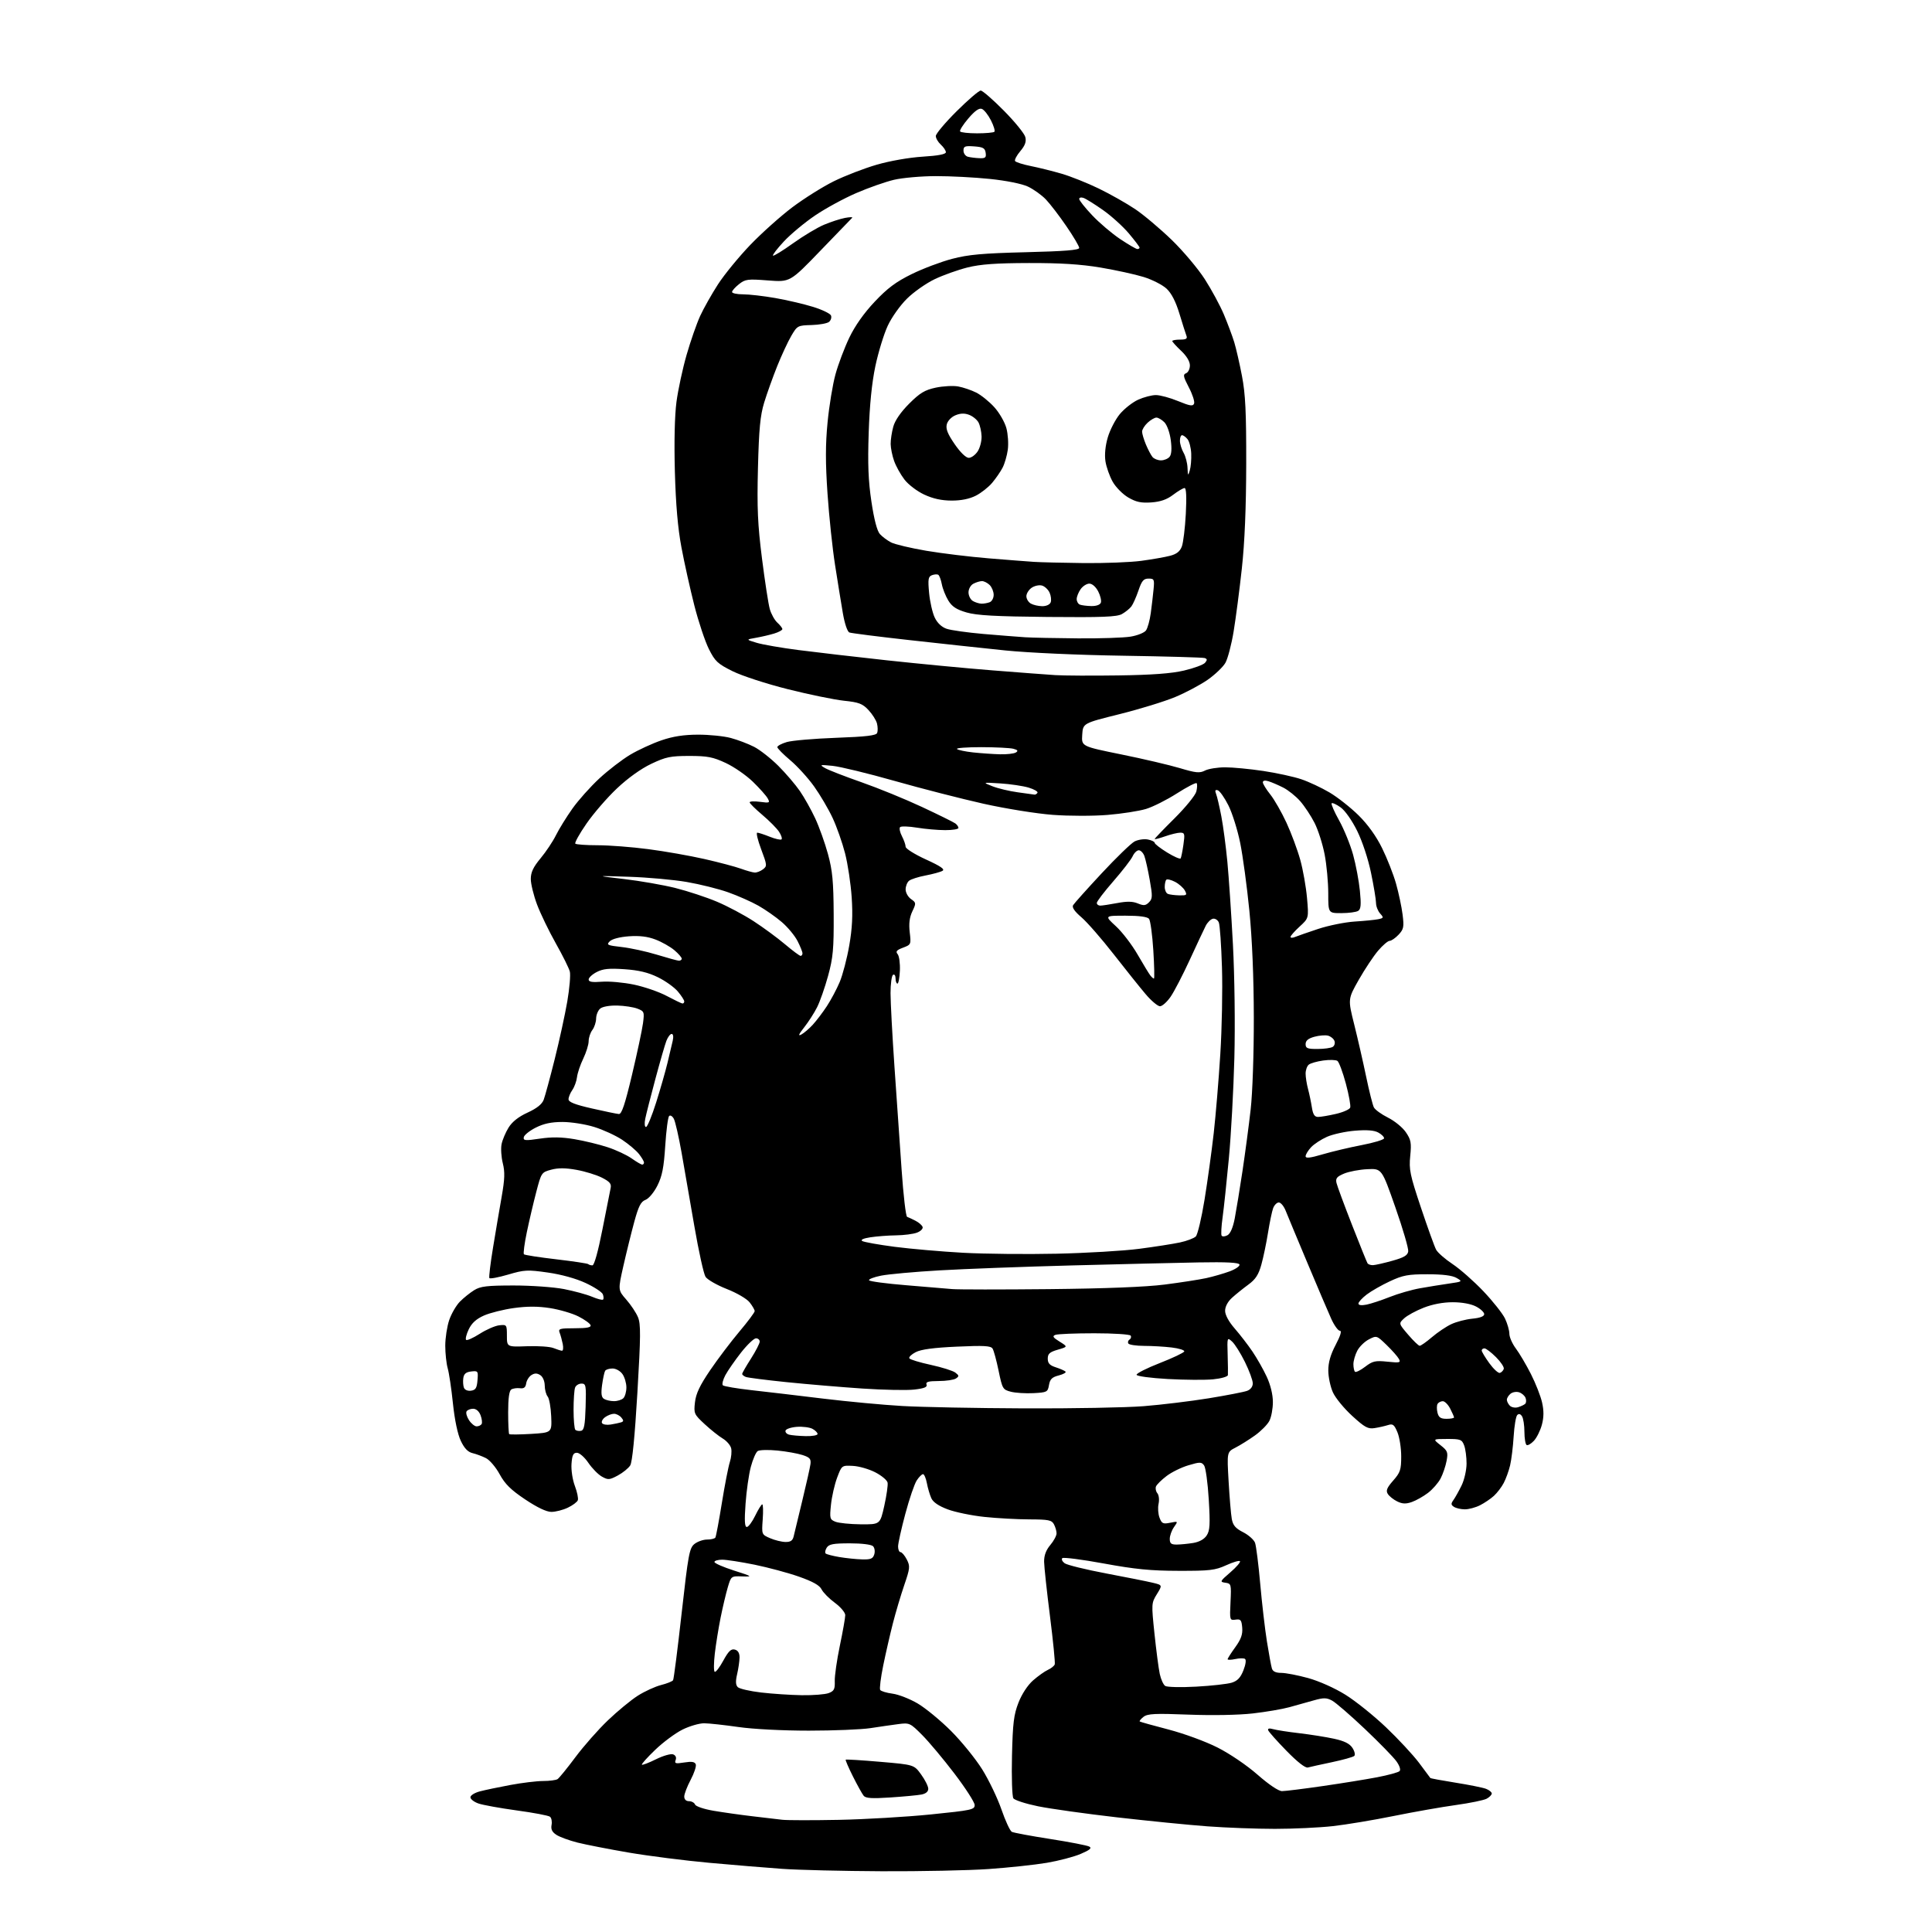 <?xml version="1.0" encoding="UTF-8" standalone="no"?>
<svg 
  version="1.1" 
  xmlns="http://www.w3.org/2000/svg" 
  xmlns:xlink="http://www.w3.org/1999/xlink" 
  xmlns:svg="http://www.w3.org/2000/svg"
  xmlns:rdf="http://www.w3.org/1999/02/22-rdf-syntax-ns#"
  xmlns:cc="http://creativecommons.org/ns#"
  xmlns:dc="http://purl.org/dc/elements/1.1/"
  viewBox="0 0 768 768"
  width="768"
  height="768"
>
<style>svg {background-color: white; }</style>"
<path stroke="none" fill="black" fill-rule="evenodd" d="M350.50,743.85C335.10,743.78 317.32,743.35 311.00,742.90C304.68,742.46 291.62,741.37 282.00,740.50C272.38,739.63 257.98,737.80 250.00,736.44C242.03,735.07 232.81,733.27 229.51,732.44C226.22,731.60 222.46,730.22 221.16,729.37C219.46,728.25 218.93,727.16 219.26,725.42C219.51,724.10 219.22,722.63 218.61,722.17C218.00,721.70 212.08,720.58 205.45,719.68C198.82,718.77 191.96,717.53 190.20,716.92C188.44,716.31 187.00,715.19 187.00,714.44C187.00,713.69 188.69,712.64 190.75,712.10C192.81,711.56 198.26,710.41 202.86,709.56C207.46,708.70 213.31,707.99 215.86,707.98C218.41,707.98 221.01,707.64 221.64,707.23C222.26,706.83 225.46,702.90 228.74,698.50C232.02,694.10 237.83,687.51 241.64,683.87C245.45,680.22 250.80,675.81 253.53,674.07C256.26,672.34 260.42,670.43 262.77,669.83C265.11,669.24 267.27,668.37 267.56,667.91C267.85,667.44 269.38,655.47 270.96,641.30C273.59,617.89 274.05,615.38 276.04,613.77C277.24,612.80 279.50,612.00 281.05,612.00C282.61,612.00 284.10,611.64 284.37,611.21C284.64,610.77 285.80,604.58 286.95,597.46C288.10,590.33 289.53,583.01 290.12,581.20C290.71,579.38 290.94,576.90 290.64,575.69C290.33,574.47 288.83,572.74 287.29,571.83C285.76,570.92 282.53,568.35 280.12,566.12C275.91,562.22 275.75,561.88 276.26,557.43C276.65,553.97 278.18,550.74 282.32,544.65C285.37,540.17 290.60,533.26 293.93,529.31C297.27,525.35 300.00,521.70 300.00,521.19C300.00,520.68 299.10,519.12 298.00,517.72C296.87,516.28 292.89,513.96 288.89,512.39C284.98,510.85 281.19,508.68 280.46,507.55C279.73,506.42 277.74,497.40 276.03,487.50C274.33,477.60 272.02,464.37 270.92,458.09C269.81,451.82 268.43,445.81 267.86,444.74C267.28,443.66 266.44,443.17 265.98,443.64C265.52,444.11 264.83,449.45 264.44,455.50C263.88,464.15 263.22,467.52 261.33,471.29C259.97,473.99 257.91,476.46 256.60,476.96C254.75,477.67 253.84,479.45 252.14,485.67C250.97,489.98 249.02,497.85 247.82,503.16C245.64,512.82 245.64,512.82 248.94,516.59C250.76,518.66 252.86,521.81 253.60,523.59C254.74,526.32 254.71,530.98 253.37,553.66C252.34,571.10 251.35,581.21 250.52,582.53C249.82,583.64 247.61,585.44 245.60,586.52C242.26,588.31 241.72,588.35 239.26,586.97C237.78,586.14 235.36,583.67 233.87,581.48C232.37,579.27 230.35,577.50 229.33,577.50C227.88,577.50 227.43,578.42 227.18,581.93C227.01,584.42 227.60,588.27 228.53,590.71C229.44,593.11 229.96,595.65 229.69,596.37C229.41,597.10 227.61,598.43 225.69,599.34C223.77,600.25 220.84,601.00 219.18,601.00C217.23,601.00 213.56,599.25 208.77,596.05C203.09,592.25 200.74,589.94 198.62,586.04C197.11,583.26 194.66,580.37 193.18,579.63C191.71,578.89 189.30,577.99 187.84,577.64C185.99,577.20 184.57,575.72 183.17,572.75C181.93,570.14 180.73,564.41 180.05,557.90C179.45,552.08 178.51,545.78 177.97,543.91C177.44,542.04 177.00,538.00 177.00,534.93C177.00,531.87 177.71,527.28 178.57,524.74C179.44,522.20 181.35,518.91 182.82,517.42C184.29,515.93 186.85,513.88 188.50,512.86C191.00,511.31 193.59,511.01 204.16,511.00C211.13,511.00 220.13,511.64 224.16,512.42C228.20,513.21 233.24,514.58 235.36,515.48C237.48,516.38 239.45,516.89 239.73,516.60C240.02,516.32 239.97,515.37 239.64,514.50C239.30,513.62 236.21,511.60 232.76,510.00C228.95,508.23 223.08,506.60 217.75,505.85C209.69,504.70 208.44,504.76 201.98,506.67C198.11,507.80 194.76,508.43 194.53,508.05C194.30,507.67 194.95,502.22 195.99,495.93C197.02,489.64 198.57,480.52 199.43,475.66C200.65,468.70 200.75,465.89 199.87,462.40C199.26,459.96 199.04,456.57 199.38,454.85C199.72,453.13 200.98,450.16 202.16,448.24C203.60,445.91 206.12,443.92 209.73,442.27C213.41,440.58 215.45,438.95 216.13,437.16C216.68,435.70 218.65,428.44 220.51,421.01C222.37,413.58 224.62,403.26 225.51,398.07C226.40,392.88 226.85,387.55 226.52,386.22C226.19,384.90 223.68,379.85 220.95,375.01C218.22,370.16 214.86,363.22 213.49,359.58C212.12,355.93 211.00,351.36 211.00,349.41C211.00,346.75 211.98,344.68 214.89,341.18C217.03,338.61 219.79,334.48 221.01,332.00C222.24,329.52 225.17,324.78 227.53,321.45C229.88,318.13 234.70,312.73 238.24,309.45C241.77,306.18 247.30,301.93 250.52,300.01C253.75,298.09 259.34,295.52 262.94,294.29C267.56,292.71 271.87,292.05 277.50,292.04C281.90,292.03 287.75,292.62 290.50,293.36C293.25,294.09 297.41,295.67 299.75,296.87C302.08,298.06 306.42,301.47 309.39,304.43C312.36,307.40 316.21,311.90 317.96,314.44C319.70,316.97 322.44,321.84 324.04,325.27C325.64,328.70 327.93,335.10 329.13,339.50C330.92,346.07 331.33,350.36 331.40,363.50C331.47,377.27 331.16,380.67 329.18,387.91C327.91,392.54 325.94,398.17 324.80,400.41C323.67,402.66 321.36,406.25 319.67,408.39C317.45,411.21 317.14,411.99 318.56,411.23C319.63,410.65 321.67,408.90 323.10,407.34C324.53,405.78 327.04,402.48 328.67,400.00C330.30,397.52 332.61,393.19 333.80,390.36C334.99,387.53 336.70,381.00 337.59,375.86C338.78,369.06 339.04,363.83 338.56,356.72C338.20,351.35 337.02,343.47 335.93,339.22C334.84,334.98 332.61,328.62 330.96,325.11C329.32,321.59 326.01,315.97 323.61,312.61C321.21,309.25 316.94,304.56 314.12,302.19C311.30,299.82 309.00,297.48 309.00,296.99C309.00,296.50 310.69,295.59 312.75,294.98C314.81,294.37 323.63,293.61 332.34,293.29C344.34,292.85 348.30,292.38 348.69,291.35C348.98,290.61 348.95,288.92 348.62,287.61C348.29,286.30 346.77,283.89 345.24,282.26C342.87,279.72 341.44,279.17 335.48,278.55C331.64,278.14 321.63,276.09 313.23,273.98C304.66,271.83 295.02,268.69 291.25,266.83C285.27,263.86 284.25,262.91 281.79,258.00C280.27,254.97 277.67,247.18 276.01,240.68C274.36,234.18 272.05,223.83 270.90,217.68C269.44,209.94 268.64,200.65 268.27,187.48C267.95,175.62 268.19,165.17 268.91,159.73C269.55,154.93 271.36,146.53 272.93,141.07C274.50,135.61 276.93,128.65 278.32,125.60C279.72,122.56 282.91,116.90 285.41,113.03C287.92,109.15 293.69,102.11 298.23,97.37C302.78,92.64 310.32,85.89 315.00,82.37C319.68,78.86 327.10,74.20 331.50,72.03C335.90,69.87 343.55,66.91 348.50,65.48C353.72,63.96 361.39,62.62 366.75,62.28C372.95,61.90 376.00,61.31 376.00,60.51C376.00,59.85 375.10,58.50 374.00,57.50C372.90,56.50 372.00,54.96 372.00,54.07C372.00,53.18 375.72,48.75 380.27,44.23C384.82,39.70 389.13,36.00 389.85,36.00C390.57,36.00 394.71,39.60 399.06,44.00C403.41,48.40 407.24,53.11 407.58,54.48C408.04,56.30 407.51,57.79 405.60,60.07C404.16,61.77 403.22,63.55 403.51,64.02C403.80,64.48 406.61,65.38 409.77,66.01C412.92,66.64 418.43,68.01 422.00,69.05C425.57,70.09 432.22,72.74 436.76,74.94C441.30,77.14 447.82,80.83 451.26,83.14C454.69,85.45 461.23,90.97 465.80,95.39C470.36,99.82 476.28,106.85 478.94,111.00C481.61,115.16 485.02,121.47 486.52,125.03C488.01,128.59 489.86,133.53 490.62,136.00C491.37,138.47 492.77,144.55 493.71,149.50C495.08,156.64 495.43,163.88 495.39,184.50C495.36,201.81 494.78,215.68 493.65,226.00C492.72,234.53 491.25,245.78 490.39,251.00C489.53,256.23 488.05,261.85 487.11,263.50C486.16,265.15 483.01,268.16 480.10,270.20C477.19,272.23 471.37,275.33 467.16,277.08C462.95,278.84 452.98,281.90 445.00,283.89C430.50,287.50 430.50,287.50 430.20,292.09C429.90,296.68 429.90,296.68 445.70,299.89C454.39,301.65 464.88,304.11 469.00,305.34C475.39,307.25 476.87,307.40 479.00,306.31C480.38,305.60 483.98,305.03 487.00,305.02C490.02,305.02 496.86,305.67 502.18,306.47C507.51,307.27 514.32,308.76 517.31,309.77C520.30,310.78 525.37,313.16 528.56,315.05C531.76,316.95 536.94,321.04 540.08,324.14C543.75,327.77 547.08,332.41 549.40,337.14C551.40,341.19 553.89,347.53 554.94,351.24C555.99,354.95 557.17,360.49 557.55,363.55C558.17,368.50 557.99,369.38 555.95,371.56C554.68,372.90 553.09,374.00 552.40,374.00C551.72,374.00 549.66,375.75 547.83,377.90C546.00,380.04 542.54,385.25 540.14,389.47C535.79,397.14 535.79,397.14 538.34,407.32C539.74,412.92 541.87,422.23 543.07,428.00C544.27,433.77 545.65,439.27 546.14,440.21C546.63,441.15 549.16,442.98 551.76,444.28C554.37,445.58 557.56,448.18 558.84,450.07C560.89,453.06 561.11,454.27 560.59,459.52C560.05,464.93 560.49,467.03 564.86,480.09C567.54,488.09 570.25,495.60 570.88,496.77C571.51,497.95 574.45,500.52 577.42,502.49C580.38,504.46 585.90,509.32 589.68,513.30C593.46,517.28 597.33,522.17 598.28,524.17C599.22,526.17 600.00,528.88 600.00,530.21C600.00,531.53 601.16,534.16 602.58,536.06C604.00,537.95 606.69,542.51 608.56,546.19C610.43,549.87 612.43,554.96 613.00,557.51C613.74,560.79 613.72,563.36 612.93,566.32C612.32,568.62 610.90,571.50 609.77,572.72C608.63,573.94 607.32,574.70 606.85,574.41C606.38,574.12 605.99,571.77 605.98,569.19C605.98,566.61 605.55,563.83 605.03,563.01C604.41,562.03 603.75,561.86 603.12,562.51C602.59,563.05 601.95,566.88 601.70,571.00C601.45,575.12 600.81,580.30 600.29,582.50C599.77,584.70 598.63,587.85 597.76,589.50C596.90,591.15 595.13,593.46 593.85,594.63C592.56,595.81 590.06,597.49 588.30,598.38C586.54,599.27 583.84,599.99 582.30,599.98C580.76,599.98 578.83,599.54 578.00,599.01C576.76,598.22 576.72,597.75 577.77,596.28C578.47,595.30 579.92,592.70 581.00,590.50C582.08,588.30 582.97,584.39 582.98,581.82C582.99,579.24 582.56,575.98 582.02,574.57C581.13,572.22 580.56,572.00 575.27,572.01C569.50,572.02 569.50,572.02 572.62,574.48C575.45,576.71 575.68,577.30 575.04,580.72C574.65,582.80 573.59,585.94 572.67,587.70C571.75,589.46 569.50,592.04 567.66,593.44C565.82,594.85 562.92,596.48 561.21,597.08C558.85,597.90 557.46,597.84 555.39,596.83C553.90,596.10 552.22,594.75 551.66,593.84C550.85,592.55 551.32,591.40 553.81,588.56C556.64,585.34 557.00,584.25 557.00,578.93C557.00,575.63 556.33,571.32 555.50,569.35C554.23,566.30 553.67,565.87 551.75,566.49C550.51,566.88 548.12,567.43 546.43,567.69C543.80,568.11 542.51,567.41 537.52,562.84C534.31,559.91 530.86,555.71 529.86,553.50C528.86,551.30 528.03,547.41 528.02,544.85C528.01,541.61 528.89,538.51 530.95,534.60C532.88,530.93 533.45,529.00 532.62,529.00C531.92,529.00 530.37,526.86 529.19,524.25C528.01,521.64 523.74,511.62 519.70,502.00C515.66,492.38 511.77,483.04 511.06,481.25C510.34,479.46 509.13,478.00 508.35,478.00C507.58,478.00 506.57,479.01 506.10,480.25C505.63,481.49 504.72,485.88 504.06,490.00C503.40,494.12 502.21,499.85 501.41,502.71C500.30,506.72 499.10,508.56 496.23,510.66C494.18,512.16 491.26,514.51 489.75,515.88C488.06,517.41 487.00,519.40 487.00,521.05C487.00,522.71 488.44,525.38 490.82,528.11C492.92,530.52 496.09,534.63 497.86,537.24C499.63,539.85 502.19,544.35 503.53,547.24C505.05,550.50 505.98,554.32 505.99,557.30C506.00,559.94 505.37,563.32 504.60,564.81C503.83,566.30 501.24,568.92 498.85,570.62C496.46,572.33 492.97,574.51 491.11,575.46C487.72,577.20 487.72,577.20 488.39,588.85C488.76,595.26 489.32,601.98 489.65,603.79C490.11,606.34 491.12,607.53 494.16,609.08C496.32,610.18 498.45,612.08 498.90,613.29C499.34,614.51 500.27,621.80 500.95,629.50C501.63,637.20 502.83,647.55 503.62,652.50C504.41,657.45 505.30,662.29 505.60,663.25C505.96,664.44 507.16,665.00 509.34,665.00C511.10,665.00 515.91,665.93 520.02,667.06C524.35,668.26 530.58,671.04 534.82,673.68C538.84,676.18 546.10,682.00 550.94,686.61C555.78,691.21 561.70,697.58 564.08,700.74C566.47,703.91 568.49,706.63 568.58,706.78C568.66,706.94 573.16,707.77 578.58,708.64C583.99,709.50 589.45,710.60 590.71,711.08C591.97,711.56 593.00,712.40 593.00,712.94C593.00,713.48 592.08,714.42 590.96,715.02C589.84,715.62 584.33,716.75 578.71,717.53C573.10,718.31 561.97,720.27 553.99,721.89C546.02,723.51 535.12,725.32 529.78,725.92C524.45,726.51 514.10,727.00 506.79,727.00C499.48,727.00 487.43,726.55 480.00,726.00C472.57,725.45 456.38,723.84 444.00,722.42C431.62,721.00 417.51,719.02 412.62,718.02C407.74,717.02 403.33,715.60 402.83,714.85C402.33,714.11 402.08,706.52 402.28,698.00C402.59,684.91 402.99,681.61 404.87,676.81C406.21,673.38 408.52,669.87 410.67,667.98C412.64,666.26 415.29,664.37 416.57,663.79C417.85,663.21 419.06,662.23 419.28,661.61C419.49,661.00 418.64,652.40 417.39,642.50C416.13,632.60 415.08,622.85 415.05,620.83C415.02,618.31 415.79,616.22 417.50,614.18C418.88,612.55 420.00,610.46 420.00,609.54C420.00,608.62 419.53,607.00 418.96,605.93C418.06,604.25 416.80,604.00 409.21,603.98C404.42,603.97 396.37,603.53 391.33,603.00C386.29,602.47 379.72,601.12 376.74,600.00C373.17,598.67 370.93,597.15 370.22,595.57C369.62,594.26 368.82,591.56 368.45,589.59C368.08,587.62 367.39,586.00 366.91,586.00C366.44,586.00 365.31,587.12 364.41,588.50C363.51,589.87 361.47,595.83 359.89,601.75C358.30,607.66 357.00,613.51 357.00,614.75C357.00,615.99 357.44,617.00 357.97,617.00C358.51,617.00 359.62,618.31 360.45,619.90C361.83,622.58 361.76,623.37 359.44,630.15C358.06,634.19 356.03,641.02 354.93,645.32C353.83,649.62 352.11,657.12 351.11,661.99C350.11,666.86 349.56,671.27 349.89,671.78C350.23,672.28 352.44,672.95 354.81,673.26C357.18,673.57 361.67,675.33 364.79,677.16C367.91,679.00 373.89,683.92 378.07,688.10C382.25,692.29 387.83,699.17 390.47,703.40C393.10,707.62 396.53,714.78 398.09,719.29C399.65,723.81 401.50,727.80 402.21,728.18C402.92,728.55 409.80,729.83 417.50,731.03C425.20,732.23 432.17,733.58 433.00,734.04C434.12,734.65 433.26,735.39 429.61,736.95C426.92,738.11 420.85,739.70 416.11,740.50C411.37,741.30 400.98,742.41 393.00,742.97C385.02,743.53 365.90,743.92 350.50,743.85zM333.50,723.42C343.95,723.21 360.38,722.24 370.00,721.27C386.28,719.62 387.50,719.36 387.44,717.50C387.41,716.40 383.81,710.81 379.44,705.07C375.07,699.33 369.29,692.42 366.58,689.70C361.80,684.90 361.54,684.78 357.08,685.36C354.56,685.69 349.57,686.41 346.00,686.96C342.43,687.51 331.40,687.96 321.50,687.96C311.05,687.96 299.31,687.35 293.50,686.51C288.00,685.72 281.90,685.05 279.95,685.03C277.99,685.01 274.09,686.15 271.28,687.55C268.47,688.95 263.60,692.56 260.46,695.58C257.31,698.60 254.93,701.26 255.16,701.49C255.39,701.72 257.91,700.75 260.76,699.34C263.62,697.92 266.69,697.05 267.58,697.39C268.59,697.78 268.97,698.64 268.58,699.64C268.05,701.03 268.54,701.17 272.01,700.61C274.97,700.14 276.19,700.33 276.58,701.34C276.86,702.09 275.95,704.86 274.55,707.50C273.15,710.14 272.00,713.13 272.00,714.15C272.00,715.30 272.72,716.00 273.89,716.00C274.93,716.00 276.01,716.59 276.29,717.32C276.58,718.06 279.83,719.16 283.65,719.81C287.42,720.45 294.32,721.43 299.00,721.98C303.68,722.53 309.07,723.16 311.00,723.39C312.93,723.61 323.05,723.62 333.50,723.42zM353.94,714.52C346.58,715.01 344.13,714.85 343.31,713.83C342.72,713.10 340.80,709.64 339.05,706.15C337.30,702.66 336.01,699.66 336.18,699.50C336.36,699.33 342.54,699.71 349.92,700.35C363.35,701.50 363.35,701.50 366.17,705.40C367.73,707.54 369.00,710.09 369.00,711.07C369.00,712.21 368.02,713.03 366.25,713.36C364.74,713.65 359.20,714.17 353.94,714.52zM509.62,712.00C510.88,712.00 518.11,711.10 525.70,710.00C533.29,708.91 543.09,707.32 547.48,706.48C551.86,705.64 555.86,704.54 556.35,704.05C556.88,703.52 556.37,701.92 555.11,700.16C553.94,698.51 548.29,692.72 542.56,687.29C536.83,681.86 530.96,676.78 529.52,676.01C527.31,674.83 526.17,674.82 522.20,675.94C519.62,676.68 515.25,677.90 512.50,678.65C509.75,679.41 503.23,680.52 498.00,681.12C492.40,681.76 481.93,681.95 472.50,681.59C459.11,681.07 456.19,681.21 454.57,682.47C453.51,683.30 452.84,684.13 453.07,684.32C453.31,684.50 458.45,685.94 464.50,687.51C470.66,689.12 479.24,692.26 484.00,694.67C488.88,697.14 495.66,701.75 499.92,705.49C504.42,709.43 508.24,712.00 509.62,712.00zM519.89,702.61C518.88,702.88 515.74,700.43 511.39,695.97C507.60,692.09 504.33,688.41 504.12,687.80C503.87,687.08 504.56,686.93 506.12,687.37C507.43,687.74 512.10,688.47 516.50,688.98C520.90,689.50 527.10,690.48 530.27,691.17C534.41,692.07 536.49,693.10 537.62,694.82C538.48,696.14 538.81,697.57 538.34,698.01C537.88,698.45 533.90,699.56 529.50,700.49C525.10,701.41 520.78,702.37 519.89,702.61zM318.68,673.87C323.19,673.94 328.01,673.56 329.41,673.03C331.56,672.22 331.94,671.47 331.83,668.28C331.76,666.20 332.67,659.87 333.85,654.21C335.03,648.56 336.00,643.08 336.00,642.05C336.00,641.01 334.16,638.82 331.86,637.13C329.59,635.46 327.22,633.06 326.59,631.80C325.79,630.18 323.13,628.69 317.59,626.74C313.27,625.22 305.33,623.09 299.96,621.99C294.58,620.90 288.79,620.00 287.09,620.00C285.39,620.00 284.00,620.41 284.00,620.91C284.00,621.42 287.49,622.94 291.75,624.31C299.12,626.67 299.29,626.78 295.07,626.65C290.64,626.50 290.63,626.51 289.30,631.00C288.57,633.48 287.29,638.88 286.46,643.00C285.63,647.12 284.59,653.56 284.15,657.30C283.71,661.04 283.69,664.31 284.10,664.56C284.52,664.82 286.06,662.83 287.52,660.13C289.58,656.35 290.62,655.35 292.09,655.73C293.37,656.07 293.99,657.11 293.98,658.87C293.96,660.31 293.53,663.30 293.02,665.50C292.35,668.38 292.43,669.83 293.29,670.67C293.96,671.32 298.10,672.27 302.50,672.79C306.90,673.31 314.18,673.79 318.68,673.87zM475.50,670.47C481.55,670.14 487.90,669.43 489.61,668.90C491.92,668.18 493.12,666.92 494.28,663.98C495.20,661.63 495.45,659.78 494.89,659.43C494.37,659.11 492.61,659.15 490.98,659.51C489.34,659.86 488.00,659.89 488.00,659.57C488.00,659.25 489.37,657.09 491.05,654.78C493.34,651.61 494.02,649.69 493.80,647.03C493.54,643.96 493.19,643.54 491.15,643.83C488.83,644.16 488.80,644.04 489.15,636.83C489.49,629.73 489.42,629.49 487.10,629.16C484.81,628.84 484.92,628.62 489.10,625.01C491.52,622.92 493.23,620.93 492.90,620.59C492.58,620.25 490.10,620.98 487.40,622.22C483.06,624.20 480.91,624.46 468.50,624.43C457.44,624.41 451.20,623.80 438.77,621.51C430.12,619.92 422.70,618.97 422.28,619.39C421.85,619.82 422.28,620.73 423.22,621.42C424.17,622.11 431.59,623.93 439.72,625.47C447.85,627.00 456.21,628.67 458.30,629.18C462.10,630.10 462.10,630.10 459.88,633.70C457.70,637.22 457.68,637.53 458.92,649.39C459.62,656.05 460.56,663.25 461.02,665.40C461.48,667.54 462.45,669.69 463.18,670.18C463.90,670.68 469.45,670.80 475.50,670.47zM342.68,619.88C346.11,619.98 346.99,619.62 347.53,617.90C347.90,616.74 347.68,615.28 347.05,614.65C346.38,613.97 342.58,613.50 337.82,613.50C331.30,613.50 329.53,613.83 328.65,615.20C328.06,616.14 327.85,617.18 328.19,617.52C328.53,617.86 330.99,618.50 333.65,618.95C336.32,619.40 340.38,619.82 342.68,619.88zM467.75,613.99C469.26,613.98 472.22,613.69 474.32,613.35C476.76,612.94 478.70,611.87 479.68,610.36C480.96,608.41 481.10,606.00 480.50,596.05C480.11,589.47 479.27,583.38 478.64,582.52C477.61,581.12 476.99,581.11 472.43,582.47C469.64,583.29 465.73,585.21 463.73,586.74C461.73,588.26 459.84,590.12 459.53,590.88C459.22,591.63 459.46,592.85 460.07,593.59C460.69,594.33 460.90,596.19 460.55,597.79C460.20,599.36 460.37,601.85 460.93,603.31C461.81,605.64 462.32,605.89 465.14,605.32C468.34,604.68 468.34,604.68 466.67,607.06C465.75,608.37 465.00,610.47 465.00,611.72C465.00,613.54 465.55,614.00 467.75,613.99zM312.23,612.96C314.26,612.99 315.10,612.42 315.49,610.75C315.78,609.51 317.33,603.10 318.93,596.50C320.53,589.90 321.99,583.38 322.17,582.02C322.44,579.94 321.92,579.34 319.00,578.39C317.07,577.77 312.57,576.96 309.00,576.61C305.43,576.26 301.92,576.35 301.20,576.82C300.49,577.29 299.26,580.11 298.47,583.09C297.67,586.06 296.73,592.66 296.37,597.75C295.88,604.48 296.02,607.00 296.87,607.00C297.50,607.00 299.01,604.98 300.21,602.50C301.41,600.02 302.68,598.00 303.01,598.00C303.35,598.00 303.43,600.70 303.19,604.00C302.76,610.00 302.76,610.00 306.13,611.46C307.98,612.26 310.73,612.94 312.23,612.96zM342.18,605.94C349.86,606.00 349.86,606.00 351.52,598.57C352.43,594.48 353.02,590.34 352.83,589.37C352.65,588.41 350.44,586.56 347.93,585.27C345.41,583.97 341.39,582.82 338.99,582.71C334.62,582.50 334.61,582.50 332.78,587.37C331.77,590.05 330.67,594.88 330.33,598.10C329.76,603.61 329.86,604.02 332.11,604.92C333.42,605.44 337.96,605.90 342.18,605.94zM211.10,570.00C219.38,569.50 219.38,569.50 219.11,563.01C218.96,559.43 218.33,555.90 217.70,555.14C217.08,554.39 216.55,552.41 216.54,550.75C216.51,548.98 215.77,547.26 214.75,546.62C213.48,545.81 212.52,545.81 211.25,546.61C210.29,547.21 209.35,548.70 209.17,549.91C208.93,551.53 208.26,552.05 206.67,551.84C205.48,551.69 203.94,551.91 203.25,552.34C202.41,552.86 202.00,555.85 202.00,561.39C202.00,565.94 202.19,569.85 202.41,570.08C202.64,570.31 206.55,570.27 211.10,570.00zM320.25,570.88C322.86,570.95 325.00,570.57 325.00,570.04C325.00,569.50 324.08,568.58 322.96,567.98C321.84,567.38 319.06,567.03 316.79,567.19C314.52,567.36 312.48,568.02 312.27,568.67C312.06,569.31 312.70,570.04 313.69,570.30C314.69,570.56 317.64,570.82 320.25,570.88zM230.95,568.77C232.19,568.54 232.56,566.63 232.79,559.24C233.05,550.68 232.93,550.00 231.14,550.00C230.08,550.00 228.94,550.71 228.61,551.58C228.27,552.45 228.00,556.43 228.00,560.42C228.00,564.40 228.32,567.98 228.70,568.37C229.09,568.75 230.10,568.94 230.95,568.77zM189.46,567.00C190.24,567.00 191.14,566.59 191.45,566.08C191.76,565.58 191.57,564.01 191.03,562.58C190.44,561.01 189.28,560.00 188.08,560.00C187.00,560.00 185.83,560.47 185.47,561.04C185.12,561.62 185.55,563.19 186.44,564.54C187.32,565.89 188.68,567.00 189.46,567.00zM242.73,566.28C244.25,566.04 246.11,565.64 246.86,565.41C247.95,565.06 247.98,564.68 246.99,563.49C246.31,562.67 245.00,562.00 244.07,562.00C243.14,562.00 241.55,562.61 240.54,563.35C239.52,564.09 238.98,565.15 239.32,565.71C239.67,566.27 241.20,566.53 242.73,566.28zM575.02,564.00C576.66,564.00 578.00,563.75 578.00,563.45C578.00,563.15 577.31,561.57 576.47,559.95C575.64,558.33 574.31,557.00 573.53,557.00C572.75,557.00 571.82,557.48 571.46,558.06C571.11,558.64 571.09,560.21 571.42,561.56C571.90,563.46 572.69,564.00 575.02,564.00zM407.10,559.85C426.14,559.93 447.51,559.54 454.60,558.98C461.70,558.42 473.35,557.00 480.50,555.84C487.65,554.67 494.51,553.34 495.75,552.88C497.13,552.37 498.00,551.22 498.00,549.90C498.00,548.71 496.60,544.90 494.89,541.43C493.18,537.95 490.88,534.30 489.79,533.31C487.82,531.52 487.80,531.58 488.01,538.50C488.13,542.35 488.17,546.00 488.11,546.62C488.05,547.24 485.41,547.99 482.25,548.30C479.09,548.61 470.98,548.55 464.24,548.18C457.37,547.80 451.90,547.06 451.81,546.50C451.72,545.95 455.88,543.85 461.05,541.83C466.22,539.81 470.59,537.73 470.76,537.22C470.93,536.71 468.69,536.00 465.79,535.65C462.88,535.30 457.94,535.01 454.81,535.01C451.68,535.00 448.86,534.58 448.54,534.07C448.23,533.56 448.43,532.85 449.00,532.50C449.57,532.15 449.77,531.44 449.46,530.93C449.14,530.42 442.65,530.00 435.02,530.00C427.40,530.00 420.43,530.28 419.53,530.63C418.22,531.13 418.55,531.67 421.20,533.31C424.50,535.36 424.50,535.36 420.50,536.52C417.26,537.46 416.50,538.14 416.50,540.09C416.50,541.92 417.27,542.75 419.70,543.53C421.46,544.10 423.20,544.87 423.56,545.23C423.92,545.59 422.71,546.28 420.86,546.76C418.20,547.44 417.39,548.24 416.99,550.56C416.51,553.36 416.22,553.51 410.82,553.80C407.70,553.96 403.65,553.71 401.82,553.23C398.64,552.41 398.44,552.07 396.97,544.94C396.13,540.85 395.05,536.87 394.57,536.10C393.86,534.97 391.19,534.82 380.39,535.31C371.18,535.72 366.13,536.40 364.01,537.50C362.32,538.37 361.18,539.48 361.48,539.96C361.77,540.44 365.62,541.61 370.02,542.56C374.42,543.52 378.80,544.89 379.76,545.63C381.28,546.79 381.31,547.09 380.00,547.97C379.18,548.52 376.09,548.98 373.14,548.98C369.02,549.00 367.91,549.32 368.31,550.37C368.70,551.39 367.45,551.91 363.50,552.37C360.56,552.72 351.26,552.53 342.83,551.97C334.40,551.40 320.86,550.26 312.74,549.43C304.62,548.60 297.31,547.67 296.49,547.36C295.67,547.04 295.01,546.50 295.03,546.14C295.04,545.79 296.61,543.05 298.53,540.05C300.44,537.05 302.00,534.01 302.00,533.30C302.00,532.58 301.33,532.00 300.51,532.00C299.70,532.00 297.03,534.55 294.58,537.66C292.14,540.78 289.34,544.81 288.36,546.62C287.39,548.44 286.93,550.26 287.34,550.68C287.76,551.09 292.91,551.96 298.80,552.62C304.68,553.27 317.47,554.78 327.21,555.97C336.94,557.15 351.12,558.48 358.71,558.91C366.29,559.35 388.07,559.77 407.10,559.85zM603.45,559.39C604.58,559.05 605.85,558.45 606.28,558.05C606.71,557.66 606.78,556.60 606.44,555.71C606.10,554.81 604.94,553.80 603.86,553.46C602.78,553.11 601.25,553.38 600.45,554.04C599.65,554.70 599.00,555.77 599.00,556.42C599.00,557.07 599.54,558.14 600.20,558.80C600.86,559.46 602.33,559.73 603.45,559.39zM244.05,556.98C245.45,556.99 247.14,556.46 247.80,555.80C248.46,555.14 249.00,553.22 249.00,551.52C249.00,549.83 248.30,547.44 247.44,546.22C246.57,544.98 244.83,544.00 243.50,544.00C242.19,544.00 240.86,544.41 240.55,544.92C240.24,545.42 239.70,547.94 239.34,550.52C238.87,553.99 239.06,555.43 240.10,556.08C240.87,556.57 242.65,556.98 244.05,556.98zM187.25,552.82C189.07,552.56 189.56,551.77 189.81,548.68C190.12,545.02 190.01,544.87 187.31,545.18C185.25,545.41 184.41,546.12 184.17,547.82C183.99,549.10 184.10,550.82 184.42,551.64C184.75,552.52 185.93,553.01 187.25,552.82zM542.65,543.32C545.65,541.03 546.69,540.79 551.52,541.29C556.43,541.80 556.90,541.68 556.08,540.18C555.57,539.25 553.38,536.77 551.20,534.66C547.26,530.85 547.22,530.84 544.14,532.43C542.43,533.31 540.35,535.35 539.52,536.97C538.68,538.58 538.00,540.97 538.00,542.28C538.00,543.59 538.28,544.95 538.62,545.29C538.97,545.63 540.78,544.75 542.65,543.32zM596.24,545.75C596.86,545.55 597.55,544.84 597.77,544.17C598.00,543.51 596.61,541.41 594.69,539.49C592.77,537.57 590.71,536.00 590.10,536.00C589.50,536.00 589.00,536.38 589.00,536.85C589.00,537.32 590.37,539.60 592.05,541.92C593.73,544.23 595.62,545.96 596.24,545.75zM223.38,536.94C223.86,536.97 224.00,535.76 223.70,534.25C223.39,532.74 222.84,530.71 222.46,529.75C221.86,528.19 222.51,528.00 228.48,528.00C233.33,528.00 235.05,527.66 234.76,526.77C234.53,526.09 232.36,524.53 229.92,523.30C227.49,522.07 222.41,520.58 218.64,519.99C213.82,519.24 209.53,519.24 204.27,519.97C200.14,520.54 194.79,521.88 192.39,522.94C189.32,524.30 187.53,525.93 186.33,528.43C185.40,530.38 184.93,532.26 185.28,532.62C185.64,532.97 188.08,531.88 190.71,530.20C193.35,528.51 196.85,526.99 198.50,526.82C201.43,526.51 201.50,526.60 201.50,530.97C201.50,535.44 201.50,535.44 209.50,535.15C213.90,534.99 218.62,535.31 220.00,535.87C221.38,536.42 222.89,536.90 223.38,536.94zM564.34,534.97C564.80,534.99 566.99,533.45 569.20,531.56C571.40,529.67 574.85,527.35 576.86,526.40C578.86,525.44 582.64,524.46 585.25,524.20C588.34,523.91 590.00,523.27 590.00,522.40C590.00,521.66 588.54,520.29 586.75,519.36C584.75,518.32 581.19,517.66 577.50,517.66C573.70,517.65 569.46,518.45 565.94,519.83C562.88,521.03 559.38,522.93 558.17,524.06C555.96,526.11 555.96,526.11 559.73,530.52C561.80,532.95 563.88,534.95 564.34,534.97zM543.22,518.61C544.99,518.25 549.15,516.88 552.47,515.56C555.79,514.24 561.20,512.68 564.50,512.10C567.80,511.51 572.98,510.68 576.00,510.24C581.40,509.46 581.46,509.42 579.00,508.00C577.32,507.02 573.54,506.54 567.50,506.54C559.75,506.53 557.67,506.92 552.54,509.31C549.27,510.83 545.10,513.21 543.29,514.59C541.48,515.97 540.00,517.59 540.00,518.18C540.00,518.85 541.19,519.01 543.22,518.61zM417.00,512.45C439.43,512.22 455.52,511.59 463.00,510.63C469.32,509.82 476.75,508.67 479.50,508.07C482.25,507.47 486.43,506.26 488.80,505.39C491.16,504.51 492.93,503.29 492.72,502.67C492.46,501.88 487.58,501.63 476.42,501.83C467.67,501.99 444.98,502.53 426.00,503.03C407.02,503.53 383.40,504.41 373.50,504.99C363.60,505.56 353.13,506.51 350.24,507.09C347.34,507.67 345.20,508.51 345.47,508.94C345.74,509.38 352.38,510.26 360.23,510.90C368.08,511.54 376.30,512.23 378.50,512.43C380.70,512.63 398.02,512.64 417.00,512.45zM235.51,503.00C236.22,503.00 237.77,497.40 239.47,488.75C241.00,480.91 242.47,473.52 242.73,472.32C243.11,470.59 242.41,469.74 239.30,468.15C237.15,467.06 232.61,465.65 229.21,465.04C224.81,464.24 221.90,464.22 219.12,464.97C215.28,466.00 215.18,466.14 213.19,473.76C212.07,478.02 210.38,485.22 209.43,489.77C208.48,494.32 207.96,498.29 208.27,498.60C208.58,498.91 214.35,499.80 221.09,500.59C227.83,501.38 233.57,502.24 233.84,502.51C234.11,502.78 234.86,503.00 235.51,503.00zM545.81,502.92C546.74,502.88 550.20,502.09 553.50,501.17C558.12,499.88 559.57,499.02 559.79,497.44C559.96,496.31 557.66,488.44 554.68,479.94C549.27,464.50 549.27,464.50 543.57,464.77C540.43,464.91 536.27,465.70 534.31,466.51C531.41,467.73 530.86,468.40 531.28,470.25C531.57,471.49 534.34,478.98 537.44,486.90C540.54,494.83 543.31,501.69 543.60,502.15C543.88,502.62 544.88,502.96 545.81,502.92zM420.00,498.37C431.82,498.11 446.58,497.24 452.79,496.43C459.01,495.62 466.32,494.48 469.06,493.89C471.79,493.31 474.62,492.23 475.35,491.51C476.07,490.78 477.64,484.19 478.83,476.85C480.02,469.51 481.66,457.65 482.47,450.50C483.27,443.35 484.46,429.19 485.09,419.04C485.73,408.88 486.03,393.36 485.75,384.54C485.48,375.72 484.92,367.69 484.50,366.70C484.09,365.71 483.03,365.04 482.16,365.21C481.28,365.38 480.00,366.64 479.30,368.01C478.60,369.38 475.76,375.45 472.97,381.50C470.19,387.55 466.75,394.19 465.32,396.25C463.89,398.31 462.00,400.00 461.11,400.00C460.23,400.00 457.68,397.86 455.46,395.25C453.24,392.64 447.50,385.47 442.70,379.32C437.90,373.17 432.14,366.56 429.89,364.64C427.15,362.30 426.06,360.70 426.58,359.82C427.02,359.09 432.12,353.39 437.93,347.15C443.74,340.91 449.63,335.21 451.01,334.49C452.40,333.78 454.77,333.42 456.27,333.71C457.77,334.00 459.00,334.59 459.00,335.03C459.00,335.47 461.23,337.20 463.96,338.88C466.69,340.56 469.11,341.61 469.33,341.22C469.56,340.82 470.06,338.36 470.43,335.75C471.05,331.48 470.93,331.00 469.19,331.00C468.12,331.00 465.39,331.66 463.13,332.46C460.86,333.26 459.00,333.73 459.00,333.52C459.00,333.30 462.57,329.58 466.94,325.25C471.30,320.91 475.18,316.14 475.56,314.64C475.93,313.13 475.98,311.65 475.67,311.33C475.35,311.02 471.82,312.85 467.83,315.40C463.83,317.96 458.30,320.74 455.53,321.58C452.76,322.41 445.92,323.48 440.31,323.94C434.69,324.41 424.92,324.40 418.52,323.92C412.02,323.43 399.87,321.48 390.93,319.49C382.15,317.52 366.31,313.46 355.73,310.46C345.15,307.45 334.02,304.75 331.00,304.44C325.84,303.93 325.66,303.98 328.00,305.34C329.38,306.13 335.90,308.66 342.50,310.97C349.10,313.28 359.90,317.69 366.50,320.78C373.10,323.87 379.06,326.81 379.75,327.32C380.44,327.83 381.00,328.64 381.00,329.12C381.00,329.61 378.64,330.00 375.75,329.99C372.86,329.99 367.81,329.55 364.53,329.01C361.25,328.47 358.23,328.37 357.81,328.79C357.39,329.21 357.72,330.83 358.53,332.39C359.34,333.95 360.00,335.84 360.00,336.60C360.00,337.35 363.63,339.62 368.07,341.65C374.00,344.36 375.74,345.57 374.63,346.18C373.81,346.65 370.78,347.47 367.91,348.02C365.05,348.56 362.09,349.51 361.35,350.13C360.61,350.74 360.00,352.29 360.00,353.57C360.00,354.84 360.96,356.56 362.14,357.39C364.20,358.83 364.22,359.02 362.67,362.28C361.54,364.67 361.23,367.14 361.63,370.59C362.20,375.41 362.15,375.52 358.96,376.72C356.40,377.68 355.94,378.22 356.82,379.28C357.44,380.02 357.84,382.96 357.72,385.81C357.60,388.67 357.16,391.00 356.75,391.00C356.34,391.00 356.00,390.07 356.00,388.94C356.00,387.81 355.55,387.16 355.00,387.50C354.45,387.84 354.00,391.13 354.00,394.81C354.01,398.49 354.71,411.62 355.56,424.00C356.42,436.38 357.70,454.80 358.40,464.95C359.10,475.09 360.08,483.54 360.59,483.71C361.09,483.89 362.59,484.59 363.92,485.27C365.25,485.94 366.53,487.06 366.75,487.74C366.98,488.43 365.97,489.44 364.52,489.99C363.06,490.55 359.31,491.03 356.18,491.07C353.06,491.11 348.48,491.46 346.00,491.84C343.23,492.26 341.98,492.83 342.74,493.32C343.42,493.75 349.24,494.79 355.66,495.63C362.09,496.46 374.36,497.53 382.93,498.00C391.49,498.46 408.18,498.63 420.00,498.37zM487.92,491.04C489.08,490.42 490.12,488.02 490.84,484.29C491.45,481.10 492.83,472.65 493.91,465.50C494.98,458.35 496.45,447.32 497.16,441.00C497.90,434.46 498.44,418.71 498.41,404.50C498.39,388.50 497.75,373.20 496.64,362.00C495.69,352.38 494.05,340.27 493.00,335.09C491.95,329.92 489.84,323.18 488.30,320.13C486.76,317.08 484.87,314.39 484.09,314.15C483.07,313.84 482.88,314.24 483.42,315.61C483.83,316.65 484.76,320.65 485.50,324.50C486.24,328.35 487.31,336.45 487.89,342.50C488.47,348.55 489.47,363.40 490.11,375.50C490.77,388.04 491.02,407.39 490.68,420.50C490.35,433.15 489.37,451.15 488.49,460.50C487.61,469.85 486.49,480.39 486.00,483.93C485.50,487.46 485.33,490.73 485.61,491.18C485.89,491.63 486.93,491.57 487.92,491.04zM255.25,462.95C255.66,462.98 256.00,462.61 256.00,462.13C256.00,461.66 255.10,460.13 254.00,458.73C252.91,457.34 249.89,454.79 247.30,453.07C244.70,451.36 239.71,449.06 236.19,447.98C232.67,446.89 227.01,446.00 223.61,446.00C219.18,446.00 216.15,446.64 212.96,448.25C210.51,449.49 208.37,451.20 208.21,452.06C207.96,453.43 208.75,453.50 214.58,452.63C219.35,451.92 223.26,451.98 228.37,452.84C232.29,453.50 238.22,454.94 241.55,456.04C244.88,457.13 249.15,459.13 251.05,460.47C252.95,461.81 254.84,462.92 255.25,462.95zM525.75,458.87C529.46,457.78 536.46,456.12 541.30,455.19C546.14,454.26 550.14,453.05 550.19,452.50C550.24,451.95 549.20,450.91 547.89,450.20C546.24,449.30 543.35,449.08 538.60,449.47C534.80,449.78 529.81,450.88 527.50,451.90C525.20,452.92 522.34,454.79 521.16,456.06C519.97,457.34 519.00,458.94 519.00,459.62C519.00,460.53 520.78,460.34 525.75,458.87zM256.80,448.00C257.33,448.00 259.14,443.61 260.83,438.25C262.52,432.89 264.55,425.80 265.34,422.50C266.14,419.20 267.07,415.26 267.41,413.75C267.79,412.11 267.62,411.00 266.99,411.00C266.42,411.00 265.48,412.24 264.90,413.75C264.32,415.26 262.34,422.12 260.50,429.00C258.65,435.88 256.85,442.96 256.49,444.75C256.12,446.61 256.25,448.00 256.80,448.00zM523.97,444.00C525.00,444.00 528.18,443.46 531.03,442.80C533.88,442.15 536.44,441.02 536.72,440.30C536.99,439.58 536.22,435.28 535.00,430.75C533.78,426.21 532.26,422.15 531.64,421.72C531.01,421.29 528.48,421.22 526.00,421.57C523.52,421.91 520.94,422.65 520.25,423.22C519.56,423.78 519.00,425.38 519.00,426.76C519.00,428.14 519.43,430.90 519.96,432.88C520.49,434.87 521.18,438.19 521.50,440.25C521.94,443.04 522.57,444.00 523.97,444.00zM246.00,442.84C247.13,442.94 248.41,439.12 251.24,427.23C253.29,418.58 255.26,409.37 255.60,406.77C256.19,402.25 256.09,401.99 253.36,400.94C251.79,400.34 248.18,399.79 245.35,399.72C242.36,399.65 239.52,400.15 238.60,400.92C237.72,401.65 236.99,403.43 236.97,404.87C236.95,406.32 236.28,408.37 235.47,409.44C234.66,410.51 234.00,412.50 234.00,413.88C234.00,415.25 233.03,418.36 231.86,420.80C230.68,423.23 229.56,426.56 229.37,428.18C229.18,429.80 228.34,432.10 227.51,433.29C226.68,434.47 226.00,436.13 226.00,436.98C226.00,438.09 228.52,439.09 235.25,440.62C240.34,441.78 245.18,442.78 246.00,442.84zM523.75,416.98C526.36,416.98 529.08,416.60 529.78,416.15C530.49,415.71 530.80,414.63 530.46,413.77C530.13,412.90 528.98,411.97 527.91,411.69C526.83,411.40 524.39,411.61 522.48,412.13C520.02,412.81 519.00,413.67 519.00,415.05C519.00,416.71 519.70,417.00 523.75,416.98zM271.25,398.90C271.66,398.96 272.00,398.58 272.00,398.08C272.00,397.57 270.85,395.79 269.45,394.13C268.05,392.46 264.48,389.91 261.51,388.46C257.62,386.56 253.90,385.67 248.25,385.28C242.11,384.86 239.70,385.10 237.20,386.40C235.44,387.31 234.00,388.64 234.00,389.36C234.00,390.32 235.38,390.55 239.25,390.25C242.14,390.02 247.88,390.54 252.00,391.40C256.12,392.26 261.98,394.28 265.00,395.89C268.02,397.49 270.84,398.85 271.25,398.90zM458.71,389.00C458.96,389.00 458.85,383.94 458.46,377.75C458.07,371.56 457.30,365.94 456.76,365.25C456.10,364.43 452.88,364.00 447.40,364.00C439.04,364.00 439.04,364.00 443.59,368.19C446.09,370.49 449.97,375.55 452.21,379.44C454.45,383.32 456.73,387.06 457.27,387.75C457.80,388.44 458.45,389.00 458.71,389.00zM269.75,381.88C270.44,381.94 271.00,381.59 271.00,381.09C271.00,380.59 269.67,379.06 268.04,377.69C266.41,376.32 263.05,374.42 260.57,373.48C257.44,372.28 254.23,371.89 250.00,372.19C246.35,372.46 243.32,373.25 242.38,374.19C240.97,375.60 241.42,375.82 247.16,376.46C250.65,376.86 256.88,378.21 261.00,379.47C265.12,380.72 269.06,381.81 269.75,381.88zM318.25,379.98C318.66,379.99 319.00,379.53 319.00,378.96C319.00,378.39 318.12,376.19 317.03,374.07C315.95,371.95 313.14,368.56 310.78,366.54C308.43,364.52 304.25,361.60 301.50,360.04C298.75,358.48 293.35,356.09 289.50,354.72C285.65,353.35 278.23,351.50 273.00,350.60C267.77,349.70 257.43,348.77 250.00,348.53C236.50,348.08 236.50,348.08 248.06,349.43C254.42,350.17 263.62,351.78 268.50,353.00C273.37,354.22 280.80,356.67 284.99,358.44C289.18,360.20 295.73,363.68 299.55,366.17C303.37,368.65 308.98,372.77 312.00,375.32C315.02,377.87 317.84,379.97 318.25,379.98zM514.75,372.48C515.71,372.08 519.88,370.63 524.00,369.26C528.12,367.90 534.65,366.58 538.50,366.33C542.35,366.09 546.56,365.67 547.86,365.40C550.06,364.94 550.11,364.78 548.61,363.12C547.73,362.14 546.99,360.25 546.99,358.92C546.98,357.59 546.09,352.23 545.01,347.00C543.88,341.48 541.56,334.48 539.50,330.30C537.43,326.11 534.67,322.19 532.91,320.94C531.25,319.75 529.64,319.02 529.35,319.32C529.06,319.61 530.40,322.70 532.34,326.17C534.28,329.65 536.77,335.77 537.88,339.77C538.98,343.76 540.20,350.22 540.58,354.12C541.13,359.66 540.98,361.40 539.89,362.09C539.13,362.57 536.14,362.98 533.25,362.98C528.00,363.00 528.00,363.00 528.00,355.09C528.00,350.74 527.36,343.81 526.57,339.69C525.78,335.57 523.98,329.92 522.57,327.14C521.16,324.35 518.58,320.46 516.85,318.48C515.11,316.50 512.07,314.07 510.09,313.07C508.12,312.07 505.49,310.94 504.25,310.56C502.84,310.12 502.00,310.28 502.00,310.99C502.00,311.61 503.33,313.78 504.96,315.81C506.58,317.84 509.48,322.91 511.40,327.07C513.32,331.23 515.78,337.85 516.87,341.79C517.97,345.73 519.17,352.56 519.56,356.97C520.26,364.99 520.26,364.99 516.63,368.32C514.63,370.15 513.00,372.00 513.00,372.43C513.00,372.86 513.79,372.88 514.75,372.48zM437.36,360.00C438.11,360.00 441.15,359.54 444.11,358.98C448.01,358.24 450.26,358.28 452.31,359.13C454.64,360.09 455.41,360.02 456.73,358.69C458.16,357.27 458.19,356.27 457.04,349.80C456.33,345.78 455.36,341.49 454.90,340.25C454.43,339.01 453.44,338.00 452.69,338.00C451.93,338.00 450.83,339.07 450.24,340.38C449.64,341.69 446.19,346.16 442.58,350.30C438.96,354.45 436.00,358.33 436.00,358.92C436.00,359.51 436.61,360.00 437.36,360.00zM468.79,355.92C471.76,355.99 471.97,355.81 471.01,354.01C470.42,352.92 468.66,351.36 467.10,350.55C465.53,349.74 463.97,349.36 463.63,349.71C463.28,350.05 463.00,351.35 463.00,352.58C463.00,353.82 463.56,355.06 464.25,355.34C464.94,355.62 466.98,355.88 468.79,355.92zM300.00,346.85C300.82,346.90 302.30,346.33 303.28,345.58C304.98,344.29 304.95,343.91 302.58,337.61C301.21,333.98 300.51,331.00 301.02,331.00C301.54,331.00 303.79,331.73 306.02,332.63C308.26,333.52 310.35,333.98 310.68,333.66C311.00,333.33 310.55,331.96 309.67,330.62C308.79,329.28 305.81,326.27 303.04,323.93C300.27,321.60 298.00,319.35 298.00,318.94C298.00,318.53 299.85,318.44 302.11,318.74C305.92,319.25 306.15,319.15 305.19,317.40C304.62,316.35 301.98,313.38 299.33,310.80C296.67,308.21 291.80,304.84 288.50,303.30C283.41,300.92 281.21,300.50 274.00,300.50C266.55,300.50 264.68,300.89 258.90,303.63C254.82,305.56 249.61,309.29 245.27,313.39C241.40,317.03 235.95,323.33 233.15,327.38C230.35,331.42 228.35,335.02 228.70,335.37C229.05,335.71 233.06,336.00 237.62,336.00C242.17,336.00 251.21,336.70 257.70,337.55C264.19,338.39 274.23,340.16 280.00,341.47C285.77,342.78 292.30,344.51 294.50,345.31C296.70,346.11 299.18,346.81 300.00,346.85zM411.19,315.87C411.57,315.94 412.12,315.62 412.41,315.15C412.70,314.68 411.11,313.75 408.88,313.08C406.66,312.42 401.61,311.67 397.67,311.42C390.50,310.97 390.50,310.97 394.50,312.55C396.70,313.41 401.20,314.49 404.50,314.94C407.80,315.38 410.81,315.80 411.19,315.87zM397.50,299.84C400.25,299.91 403.10,299.59 403.83,299.12C404.83,298.49 404.58,298.12 402.83,297.65C401.55,297.31 395.81,297.02 390.08,297.01C384.35,297.01 380.00,297.33 380.41,297.74C380.82,298.15 383.71,298.76 386.83,299.10C389.95,299.43 394.75,299.77 397.50,299.84zM444.50,268.49C457.95,268.30 465.60,267.74 470.68,266.55C474.63,265.63 478.39,264.23 479.04,263.45C479.96,262.34 479.92,261.93 478.86,261.58C478.11,261.34 463.55,260.93 446.50,260.66C428.60,260.39 408.74,259.49 399.50,258.55C390.70,257.64 373.49,255.79 361.26,254.42C349.03,253.06 338.40,251.71 337.65,251.42C336.84,251.11 335.77,247.92 335.04,243.70C334.36,239.74 332.97,231.15 331.95,224.61C330.92,218.08 329.57,205.31 328.95,196.25C328.11,183.94 328.11,176.76 328.97,167.91C329.60,161.39 331.01,152.78 332.12,148.78C333.22,144.78 335.70,138.22 337.62,134.21C339.88,129.50 343.45,124.44 347.70,119.94C352.77,114.56 356.15,112.04 362.39,108.97C366.85,106.78 374.10,104.04 378.50,102.89C384.95,101.20 390.61,100.69 407.75,100.26C423.21,99.88 429.00,99.41 429.00,98.55C429.00,97.89 426.71,94.01 423.91,89.93C421.12,85.84 417.44,81.05 415.75,79.28C414.06,77.51 410.83,75.21 408.59,74.16C406.17,73.04 400.01,71.80 393.50,71.13C387.45,70.50 377.77,70.00 372.00,70.01C366.23,70.02 358.73,70.68 355.34,71.48C351.96,72.28 345.21,74.65 340.34,76.76C335.48,78.86 328.12,82.86 324.00,85.66C319.88,88.45 314.32,93.08 311.65,95.93C308.98,98.79 307.01,101.35 307.28,101.61C307.54,101.87 311.11,99.68 315.21,96.74C319.31,93.80 324.88,90.46 327.58,89.33C330.29,88.19 334.04,86.97 335.93,86.62C337.81,86.27 339.09,86.25 338.76,86.57C338.43,86.90 332.74,92.79 326.12,99.66C314.07,112.16 314.07,112.16 305.29,111.48C297.21,110.85 296.28,110.97 293.75,112.97C292.24,114.17 291.00,115.56 291.00,116.07C291.00,116.58 292.97,117.00 295.37,117.00C297.77,117.00 303.53,117.66 308.17,118.47C312.80,119.28 319.56,120.86 323.19,121.98C326.82,123.10 330.04,124.65 330.34,125.43C330.64,126.22 330.28,127.35 329.55,127.96C328.82,128.56 325.70,129.12 322.60,129.21C317.12,129.35 316.92,129.46 314.55,133.51C313.21,135.79 310.69,141.23 308.94,145.58C307.20,149.94 304.87,156.43 303.78,160.00C302.20,165.19 301.70,170.43 301.30,186.00C300.90,201.99 301.19,208.47 302.90,222.00C304.05,231.07 305.44,240.12 306.00,242.10C306.56,244.08 307.91,246.51 309.01,247.51C310.10,248.50 311.00,249.66 311.00,250.08C311.00,250.50 309.54,251.29 307.75,251.84C305.96,252.38 302.70,253.15 300.50,253.53C296.50,254.23 296.50,254.23 300.78,255.52C303.13,256.23 310.55,257.52 317.28,258.39C324.00,259.26 339.85,261.10 352.50,262.48C365.15,263.85 384.05,265.66 394.50,266.48C404.95,267.31 416.20,268.16 419.50,268.37C422.80,268.58 434.05,268.64 444.50,268.49zM428.50,253.76C437.30,253.83 446.71,253.52 449.42,253.07C452.12,252.63 454.88,251.52 455.54,250.62C456.20,249.71 457.06,246.61 457.45,243.73C457.84,240.85 458.34,236.59 458.56,234.25C458.94,230.31 458.79,230.00 456.57,230.00C454.59,230.00 453.87,230.85 452.55,234.75C451.66,237.36 450.39,240.21 449.72,241.09C449.05,241.96 447.38,243.31 446.00,244.09C443.98,245.23 438.27,245.45 416.50,245.25C395.77,245.05 388.27,244.64 384.21,243.46C380.19,242.29 378.45,241.15 376.96,238.71C375.89,236.94 374.73,234.03 374.39,232.24C374.05,230.45 373.41,228.76 372.98,228.49C372.54,228.22 371.41,228.29 370.46,228.65C368.99,229.22 368.83,230.24 369.33,235.68C369.66,239.18 370.66,243.58 371.55,245.45C372.57,247.62 374.29,249.25 376.26,249.94C377.96,250.53 384.56,251.46 390.92,252.01C397.29,252.55 404.75,253.14 407.50,253.32C410.25,253.50 419.70,253.69 428.50,253.76zM414.28,240.97C415.90,240.99 417.31,240.35 417.66,239.44C417.99,238.58 417.79,236.84 417.22,235.58C416.64,234.31 415.26,233.04 414.15,232.75C413.04,232.46 411.20,232.87 410.06,233.67C408.93,234.46 408.00,235.97 408.00,237.01C408.00,238.05 408.79,239.36 409.75,239.92C410.71,240.48 412.75,240.95 414.28,240.97zM433.78,240.92C435.74,240.97 437.28,240.43 437.60,239.59C437.90,238.81 437.43,236.79 436.55,235.09C435.60,233.27 434.16,232.00 433.03,232.00C431.98,232.00 430.41,233.00 429.56,234.22C428.70,235.44 428.00,237.21 428.00,238.14C428.00,239.07 428.56,240.06 429.25,240.34C429.94,240.62 431.98,240.88 433.78,240.92zM390.17,239.97C391.09,239.99 392.55,239.73 393.42,239.39C394.29,239.06 395.00,237.74 395.00,236.46C395.00,235.19 394.29,233.44 393.43,232.57C392.56,231.71 391.18,231.00 390.36,231.00C389.54,231.00 388.00,231.47 386.93,232.04C385.84,232.62 385.00,234.12 385.00,235.49C385.00,236.81 385.79,238.36 386.75,238.92C387.71,239.48 389.25,239.95 390.17,239.97zM430.68,223.83C439.03,223.92 449.38,223.52 453.68,222.94C457.98,222.36 463.13,221.46 465.13,220.93C467.72,220.26 469.06,219.20 469.80,217.24C470.37,215.73 471.08,209.89 471.38,204.25C471.73,197.57 471.56,194.00 470.89,194.00C470.33,194.00 468.29,195.20 466.36,196.67C463.87,198.57 461.36,199.45 457.68,199.72C453.63,200.00 451.63,199.58 448.52,197.77C446.33,196.50 443.53,193.67 442.30,191.48C441.07,189.29 439.78,185.63 439.43,183.35C439.04,180.74 439.38,177.20 440.37,173.85C441.23,170.91 443.38,166.75 445.14,164.62C446.91,162.49 450.19,159.91 452.43,158.89C454.67,157.88 457.85,157.04 459.50,157.05C461.15,157.05 465.12,158.12 468.31,159.44C473.08,161.40 474.23,161.57 474.67,160.42C474.97,159.64 474.03,156.74 472.58,153.98C470.36,149.73 470.19,148.86 471.48,148.37C472.32,148.05 473.00,146.65 473.00,145.26C473.00,143.67 471.70,141.51 469.50,139.44C467.57,137.62 466.00,135.88 466.00,135.57C466.00,135.26 467.40,135.00 469.11,135.00C471.49,135.00 472.08,134.64 471.63,133.47C471.30,132.62 470.05,128.69 468.85,124.72C467.39,119.89 465.69,116.59 463.74,114.76C462.13,113.25 458.02,111.16 454.60,110.10C451.18,109.05 443.46,107.36 437.44,106.35C429.62,105.04 421.51,104.53 409.00,104.56C395.92,104.59 389.76,105.04 384.60,106.32C380.81,107.27 374.94,109.36 371.57,110.97C368.20,112.58 363.24,116.05 360.56,118.70C357.83,121.38 354.44,126.15 352.89,129.50C351.35,132.80 349.15,140.00 347.98,145.50C346.57,152.21 345.69,160.93 345.32,172.00C344.90,184.52 345.16,191.14 346.41,199.45C347.47,206.53 348.66,211.07 349.77,212.30C350.72,213.35 352.72,214.84 354.22,215.62C355.72,216.39 362.02,217.88 368.22,218.94C374.43,219.99 385.57,221.34 393.00,221.95C400.43,222.56 408.52,223.19 411.00,223.35C413.48,223.52 422.33,223.73 430.68,223.83zM378.29,198.99C374.30,198.98 370.90,198.24 367.38,196.60C364.53,195.27 361.05,192.62 359.52,190.61C358.00,188.63 356.16,185.32 355.43,183.25C354.69,181.19 354.07,178.15 354.05,176.50C354.03,174.85 354.50,171.74 355.10,169.59C355.78,167.12 358.09,163.78 361.40,160.47C365.67,156.20 367.60,155.04 371.95,154.10C374.88,153.48 378.90,153.26 380.89,153.62C382.88,153.98 386.11,155.08 388.07,156.06C390.03,157.05 393.27,159.66 395.26,161.87C397.26,164.08 399.41,167.82 400.05,170.18C400.69,172.55 400.94,176.40 400.62,178.76C400.30,181.11 399.37,184.32 398.55,185.90C397.74,187.47 395.87,190.18 394.41,191.92C392.95,193.66 390.02,195.97 387.91,197.04C385.40,198.32 382.08,199.00 378.29,198.99zM472.96,187.00C473.37,185.62 473.63,182.62 473.53,180.32C473.43,178.01 472.77,175.43 472.05,174.57C471.34,173.70 470.36,173.00 469.88,173.00C469.39,173.00 469.02,174.01 469.04,175.25C469.05,176.49 469.71,178.62 470.50,180.00C471.29,181.38 471.99,184.07 472.06,186.00C472.19,189.19 472.27,189.28 472.96,187.00zM461.50,183.00C462.74,183.00 464.28,182.37 464.92,181.59C465.70,180.65 465.86,178.43 465.40,174.94C465.00,171.96 463.91,168.91 462.85,167.85C461.83,166.83 460.41,166.00 459.69,166.00C458.97,166.00 457.39,166.92 456.19,168.04C454.98,169.16 454.00,170.75 454.00,171.57C454.00,172.39 454.68,174.70 455.52,176.71C456.36,178.71 457.54,180.94 458.14,181.67C458.75,182.40 460.26,183.00 461.50,183.00zM385.10,182.00C386.12,182.00 387.71,180.84 388.64,179.43C389.56,178.02 390.26,175.32 390.19,173.42C390.12,171.53 389.57,169.06 388.97,167.94C388.37,166.82 386.70,165.46 385.26,164.91C383.43,164.21 381.78,164.26 379.80,165.08C378.18,165.75 376.71,167.29 376.36,168.69C375.91,170.50 376.71,172.52 379.50,176.56C381.76,179.85 383.98,182.00 385.10,182.00zM452.11,99.00C452.60,99.00 453.00,98.74 453.00,98.43C453.00,98.12 451.09,95.59 448.75,92.81C446.41,90.03 441.80,85.86 438.50,83.53C435.20,81.21 431.71,79.03 430.75,78.69C429.79,78.34 429.00,78.53 429.00,79.09C429.00,79.66 431.33,82.59 434.18,85.60C437.03,88.61 442.03,92.86 445.30,95.04C448.56,97.22 451.63,99.00 452.11,99.00zM389.32,62.88C391.70,62.98 392.09,62.65 391.82,60.75C391.55,58.88 390.78,58.45 387.25,58.19C383.57,57.93 383.00,58.15 383.00,59.87C383.00,60.96 383.79,62.06 384.75,62.31C385.71,62.56 387.77,62.82 389.32,62.88zM388.39,53.00C391.84,53.00 394.95,52.72 395.29,52.38C395.63,52.03 395.01,49.99 393.91,47.83C392.81,45.67 391.19,43.62 390.30,43.29C389.20,42.86 387.51,44.06 384.94,47.07C382.87,49.50 381.39,51.82 381.65,52.24C381.91,52.66 384.94,53.00 388.39,53.00z" />

</svg>